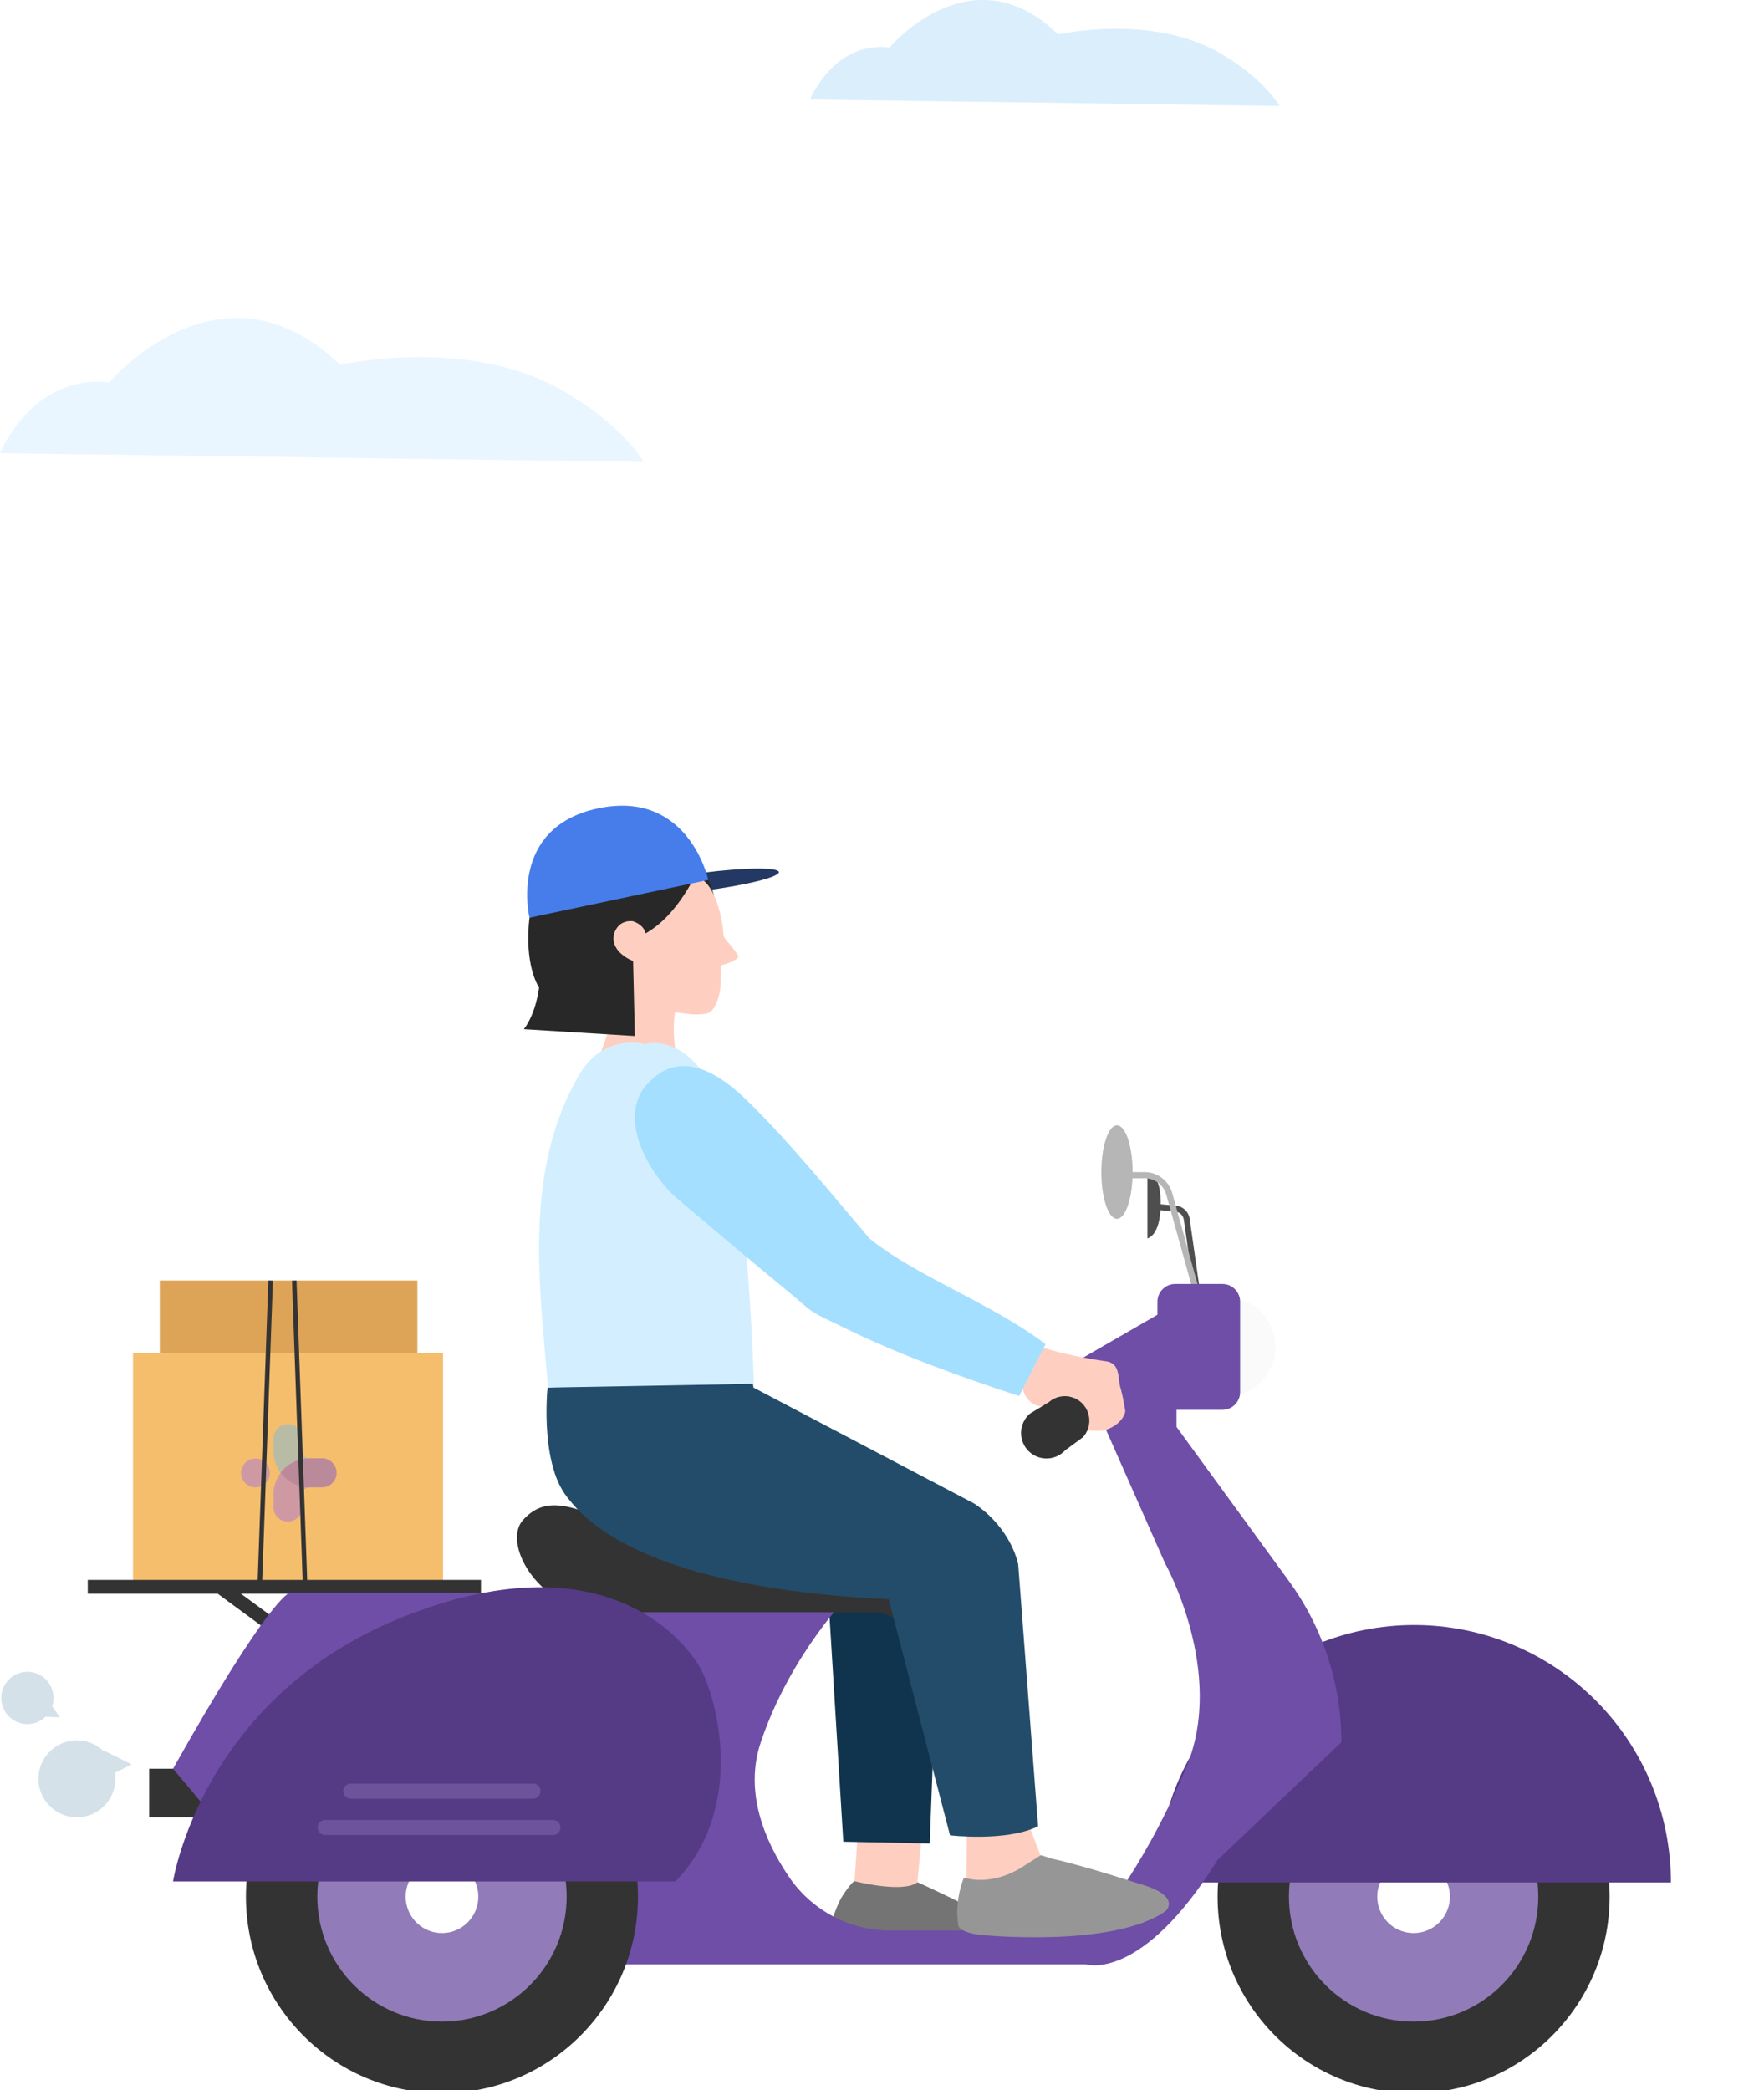 <svg width="233" height="276" viewBox="0 0 233 276" fill="none" xmlns="http://www.w3.org/2000/svg">
<g clip-path="url(#clip0)">
<path d="M93.081 117.592C98.574 116.889 102.959 115.794 102.877 115.146C102.794 114.498 98.275 114.543 92.782 115.247C87.289 115.95 82.903 117.046 82.986 117.693C83.068 118.341 87.588 118.296 93.081 117.592Z" fill="#233862"/>
<path d="M82.934 121.809L83.408 122.798L85.271 123.691L86.091 121.491L84.61 120.923L82.934 121.809Z" fill="#282828"/>
<path d="M94.32 118.254C94.32 118.254 91.215 106.628 81.503 109.589C71.792 112.551 72.991 122.397 73.427 122.277C73.427 122.277 73.352 128.272 79.503 131.564L83.624 126.896L85.91 116.036L91.746 116.571L94.32 118.254Z" fill="#282828"/>
<path d="M93.054 116.379C93.054 116.379 94.682 117.531 95.437 122.179C95.437 122.179 95.5 122.585 95.522 122.932C95.522 122.932 95.564 123.451 95.564 123.456C95.612 123.813 95.969 124.164 96.177 124.438C96.266 124.533 96.481 124.778 96.537 124.853L96.899 125.327C97.12 125.593 97.322 125.876 97.502 126.171C97.774 126.658 95.909 127.268 95.664 127.341C95.513 127.365 95.366 127.41 95.227 127.474C95.227 127.474 95.227 128.861 95.181 129.951C95.135 131.041 94.82 132.491 94.067 133.386C93.66 133.871 93.041 133.89 92.457 133.941C91.341 134.033 90.284 133.785 89.174 133.651C89.174 133.651 88.774 135.496 89.174 138.374L79.421 138.8L83.629 126.895C83.629 126.895 80.579 125.779 81.093 123.386C81.093 123.386 81.474 121.462 83.557 121.631C83.557 121.631 84.984 121.995 85.277 123.239L85.933 117.415C85.933 117.415 89.106 115.059 91.815 115.162C92.332 115.625 91.927 115.278 93.054 116.379Z" fill="#FECFC1"/>
<path d="M92.033 115.116C92.033 115.116 89.669 120.758 85.273 123.25C85.082 121.848 84.488 120.533 83.562 119.466C83.562 119.466 84.459 112.982 92.033 115.116Z" fill="#282828"/>
<path d="M113.339 241.52L112.77 249.807C112.77 249.807 120.004 250.125 121.146 248.947C121.146 248.947 121.68 242.819 121.873 241.443L113.339 241.52Z" fill="#FECFC1"/>
<path d="M112.913 248.401C112.913 248.401 119.311 250.028 121.193 248.532C121.193 248.532 127.729 251.465 131.37 253.654C131.37 253.654 138.46 258.28 129.729 258.39C127.359 258.356 124.992 258.174 122.644 257.846C120.431 257.571 118.239 257.154 116.079 256.598C115 256.315 113.935 255.977 112.889 255.587C112.356 255.386 111.83 255.167 111.309 254.929C110.847 254.694 110.435 254.37 110.099 253.974C110.055 253.893 110.035 253.801 110.04 253.709C110.027 252.93 110.403 252.156 110.696 251.456C110.926 250.923 111.208 250.415 111.539 249.938C111.694 249.728 112.648 248.335 112.913 248.401Z" fill="#747474"/>
<path d="M124.19 207.036L122.802 243.416L111.389 243.179L109.57 213.479L106.824 200.182L124.19 207.036Z" fill="#11344E"/>
<path d="M151.562 155.196V163.516C151.562 163.516 153.312 163.244 153.312 158.892C153.312 154.54 151.562 155.196 151.562 155.196Z" fill="#4E4E4E"/>
<path d="M157.814 171.228L156.37 161.07C156.332 160.783 156.198 160.519 155.99 160.319C155.782 160.12 155.512 159.997 155.225 159.973L152.402 159.718L152.47 158.938L155.295 159.192C155.756 159.232 156.19 159.427 156.526 159.745C156.861 160.064 157.08 160.488 157.144 160.947L158.588 171.107L157.814 171.228Z" fill="#4E4E4E"/>
<path d="M159.2 174.737L154.443 157.649C154.244 156.937 153.818 156.309 153.231 155.862C152.643 155.415 151.925 155.173 151.187 155.173H148.574" stroke="#B6B6B6" stroke-width="0.814" stroke-miterlimit="10"/>
<path d="M147.538 160.933C148.679 160.933 149.604 158.17 149.604 154.762C149.604 151.354 148.679 148.592 147.538 148.592C146.397 148.592 145.473 151.354 145.473 154.762C145.473 158.17 146.397 160.933 147.538 160.933Z" fill="#B6B6B6"/>
<path d="M168.384 178.89C168.96 175.317 166.538 171.953 162.975 171.376C159.411 170.799 156.055 173.227 155.48 176.799C154.904 180.371 157.326 183.735 160.889 184.312C164.453 184.89 167.809 182.462 168.384 178.89Z" fill="#FAFAFA"/>
<path d="M161.464 169.538H155.221C153.929 169.538 152.882 170.588 152.882 171.883V183.811C152.882 185.107 153.929 186.156 155.221 186.156H161.464C162.756 186.156 163.803 185.107 163.803 183.811V171.883C163.803 170.588 162.756 169.538 161.464 169.538Z" fill="#6E4EA7"/>
<path d="M29.031 233.544H19.703V239.956H29.031V233.544Z" fill="#333333"/>
<path d="M186.719 276.388C201.018 276.388 212.61 264.768 212.61 250.434C212.61 236.1 201.018 224.48 186.719 224.48C172.42 224.48 160.828 236.1 160.828 250.434C160.828 264.768 172.42 276.388 186.719 276.388Z" fill="#333333"/>
<path d="M186.718 266.938C195.814 266.938 203.187 259.547 203.187 250.43C203.187 241.312 195.814 233.921 186.718 233.921C177.623 233.921 170.25 241.312 170.25 250.43C170.25 259.547 177.623 266.938 186.718 266.938Z" fill="#917BB8"/>
<path d="M181.918 250.431C181.918 251.383 182.199 252.313 182.726 253.104C183.253 253.896 184.002 254.513 184.879 254.877C185.756 255.242 186.721 255.337 187.652 255.152C188.583 254.966 189.438 254.508 190.109 253.836C190.78 253.163 191.238 252.306 191.423 251.373C191.608 250.44 191.514 249.472 191.15 248.593C190.787 247.714 190.172 246.963 189.383 246.434C188.594 245.905 187.666 245.623 186.717 245.623C186.087 245.623 185.463 245.747 184.88 245.988C184.298 246.23 183.769 246.584 183.324 247.031C182.878 247.477 182.524 248.007 182.283 248.591C182.042 249.174 181.918 249.8 181.918 250.431Z" fill="white"/>
<path d="M186.788 214.568C195.782 214.568 204.407 218.148 210.767 224.522C217.128 230.896 220.703 239.541 220.705 248.557H152.882C152.885 239.543 156.458 230.9 162.816 224.526C169.174 218.153 177.797 214.571 186.788 214.568Z" fill="#553A85"/>
<path d="M55.128 169.084H21.102V178.659H55.128V169.084Z" fill="#DDA357"/>
<path d="M58.519 178.671H17.566V208.794H58.519V178.671Z" fill="#F5BE6C"/>
<g opacity="0.4" filter="url(#filter0_i)">
<path fill-rule="evenodd" clip-rule="evenodd" d="M38.023 186.979C39.075 186.979 39.928 187.833 39.928 188.886V190.546C39.928 191.073 40.355 191.5 40.881 191.5H42.538C43.591 191.5 44.444 192.355 44.444 193.408C44.444 194.462 43.591 195.316 42.538 195.316H40.881C38.25 195.316 36.117 193.181 36.117 190.546V188.886C36.117 187.833 36.97 186.979 38.023 186.979Z" fill="#5CB9F7"/>
<path fill-rule="evenodd" clip-rule="evenodd" d="M38.023 199.856C39.075 199.856 39.928 199 39.928 197.944V196.279C39.928 195.751 40.355 195.323 40.881 195.323H42.538C43.591 195.323 44.444 194.467 44.444 193.41C44.444 192.354 43.591 191.497 42.538 191.497H40.881C38.25 191.497 36.117 193.638 36.117 196.279V197.944C36.117 199 36.97 199.856 38.023 199.856Z" fill="#9762F6"/>
<path fill-rule="evenodd" clip-rule="evenodd" d="M40.88 195.321C39.321 195.32 37.936 194.57 37.066 193.411C37.936 192.251 39.321 191.501 40.88 191.501C40.88 191.501 40.881 191.501 40.881 191.501H42.54C43.462 191.501 44.231 192.156 44.409 193.026C44.433 193.142 44.446 193.263 44.447 193.386C44.447 193.394 44.448 193.403 44.448 193.411C44.448 194.465 43.594 195.321 42.54 195.321H40.881C40.881 195.321 40.88 195.321 40.88 195.321Z" fill="#623CE2"/>
<path d="M35.652 193.429C35.652 194.483 34.798 195.338 33.746 195.338C32.693 195.338 31.84 194.483 31.84 193.429C31.84 192.375 32.693 191.521 33.746 191.521C34.798 191.521 35.652 192.375 35.652 193.429Z" fill="#9762F6"/>
</g>
<path d="M35.747 169.085L34.305 209.523" stroke="#333333" stroke-width="0.601" stroke-miterlimit="10"/>
<path d="M38.867 169.084L40.309 209.522" stroke="#333333" stroke-width="0.601" stroke-miterlimit="10"/>
<path d="M11.59 209.523H63.529" stroke="#333333" stroke-width="1.819" stroke-miterlimit="10"/>
<path d="M29.047 209.523L40.607 218.015" stroke="#333333" stroke-width="1.819" stroke-miterlimit="10"/>
<path d="M155.402 172.15L142.122 179.808L153.879 206.407C153.879 206.407 161.938 220.759 156.702 233.326C150.794 247.509 143.993 254.91 143.993 254.91H117.588C114.933 254.909 112.32 254.253 109.977 253.002C107.634 251.75 105.634 249.941 104.152 247.733C101.008 243.063 98.279 236.632 100.491 230.038C104.45 218.265 112.41 210.327 112.41 210.327H38.227C38.227 210.327 35.53 210.965 22.856 233.55L32.086 244.517L79.8 259.37H143.4C143.4 259.37 150.73 261.851 160.829 245.59L177.179 230.044C177.18 222.394 174.753 214.943 170.249 208.767L155.402 188.409V172.15Z" fill="#6E4EA7"/>
<path d="M115.348 212.884C116.677 212.881 117.954 213.399 118.908 214.327C121.169 216.52 125.788 220.171 129.175 217.132C133.825 212.965 129.666 205.97 122.567 206.584C115.468 207.198 92.219 207.319 83.652 202.657C75.085 197.996 71.781 197.75 69.09 200.694C66.398 203.638 70.68 211.824 78.634 212.884H115.348Z" fill="#333333"/>
<path d="M58.375 276.387C72.674 276.387 84.266 264.767 84.266 250.433C84.266 236.099 72.674 224.479 58.375 224.479C44.076 224.479 32.484 236.099 32.484 250.433C32.484 264.767 44.076 276.387 58.375 276.387Z" fill="#333333"/>
<path d="M58.379 266.938C67.474 266.938 74.847 259.547 74.847 250.429C74.847 241.312 67.474 233.921 58.379 233.921C49.284 233.921 41.911 241.312 41.911 250.429C41.911 259.547 49.284 266.938 58.379 266.938Z" fill="#917BB8"/>
<path d="M53.582 250.431C53.582 251.383 53.863 252.313 54.39 253.105C54.917 253.896 55.666 254.513 56.543 254.877C57.42 255.242 58.385 255.337 59.316 255.152C60.248 254.966 61.103 254.508 61.774 253.835C62.445 253.162 62.902 252.305 63.087 251.371C63.273 250.438 63.177 249.471 62.814 248.592C62.45 247.713 61.835 246.961 61.045 246.433C60.256 245.904 59.328 245.623 58.379 245.623C57.106 245.623 55.886 246.13 54.987 247.031C54.087 247.933 53.582 249.156 53.582 250.431Z" fill="white"/>
<path d="M22.856 248.425C22.856 248.425 26.637 223.831 53.74 213.3C80.844 202.769 91.159 217.656 92.607 220.462C95.014 225.103 98.242 239.107 89.227 248.425H22.856Z" fill="#553A85"/>
<path d="M42.956 242.301H73.039C73.303 242.301 73.556 242.195 73.743 242.008C73.93 241.821 74.035 241.567 74.035 241.302C74.035 241.038 73.93 240.784 73.743 240.597C73.556 240.41 73.303 240.304 73.039 240.304H42.956C42.692 240.304 42.438 240.41 42.252 240.597C42.065 240.784 41.96 241.038 41.96 241.302C41.96 241.434 41.986 241.563 42.036 241.684C42.086 241.806 42.159 241.916 42.252 242.008C42.344 242.101 42.454 242.174 42.575 242.225C42.696 242.275 42.825 242.301 42.956 242.301Z" fill="#6D529C"/>
<path d="M46.328 237.504H70.398C70.662 237.504 70.915 237.399 71.102 237.212C71.289 237.024 71.394 236.771 71.394 236.506C71.394 236.375 71.368 236.245 71.318 236.124C71.268 236.003 71.194 235.893 71.102 235.8C71.009 235.707 70.9 235.634 70.779 235.584C70.658 235.534 70.529 235.508 70.398 235.508H46.328C46.064 235.508 45.81 235.613 45.624 235.8C45.437 235.987 45.332 236.241 45.332 236.506C45.332 236.771 45.437 237.024 45.624 237.212C45.81 237.399 46.064 237.504 46.328 237.504Z" fill="#6D529C"/>
<path d="M99.214 181.414L72.327 183.213C72.327 183.213 71.103 194.641 75.814 198.614L99.535 183.213L99.214 181.414Z" fill="#234C6A"/>
<path d="M137.332 177.802C137.332 177.802 140.791 179.01 146.043 179.739C146.406 179.772 146.753 179.907 147.043 180.129C147.842 180.787 147.713 182.077 147.936 182.998C148.183 183.885 148.381 184.785 148.529 185.694C148.575 186.069 148.713 186.282 148.551 186.69C148.034 188.006 146.45 188.93 145.091 188.938C143.914 188.938 142.437 188.853 141.503 188.043C141.334 187.894 141.192 187.719 141.08 187.524C141.08 187.524 140.485 186.515 143.463 186.925L141.573 184.387C141.573 184.387 138.406 185.806 137.551 185.703C137.551 185.703 135.314 185.74 134.868 182.454L136.916 177.6L137.332 177.802Z" fill="#FECFC1"/>
<path d="M136.126 241.571L138.338 247.318L129.865 251.736L128.115 250.01L127.655 247.726C127.655 247.726 127.738 242.681 127.686 241.905C127.692 241.905 132.614 237.287 136.126 241.571Z" fill="#FECFC1"/>
<path d="M73.074 193.38C73.074 193.38 73.572 209.084 117.387 211.166L125.483 242.338C125.483 242.338 132.903 243.216 137.118 241.147L134.492 206.586C134.492 206.586 133.687 201.898 128.691 198.536L99.538 183.225C99.538 183.225 77.804 188.145 73.074 193.38Z" fill="#234C6A"/>
<path d="M135.091 246.475C135.091 246.475 131.371 249.107 127.323 247.918C127.323 247.918 126.01 250.888 126.59 254.264C126.59 254.264 126.691 255.142 129.487 255.486C129.487 255.486 147.034 257.283 153.995 252.312C153.995 252.312 156.115 250.353 150.595 248.765C150.595 248.765 142.658 246.192 139.015 245.442L137.483 244.955L135.091 246.475Z" fill="#969696"/>
<path d="M85.185 137.879C85.185 137.879 79.761 136.317 76.505 141.898C69.163 154.473 71.203 169.359 72.385 183.158V183.22L99.577 182.719C99.577 182.719 99.164 166.786 97.321 154.741C94.304 134.992 85.185 137.879 85.185 137.879Z" fill="#D3EFFF"/>
<path d="M98.913 145.541C94.386 141.051 89.202 138.382 85.018 143.705C81.825 148.244 85.871 154.893 88.957 157.841C94.368 162.436 98.618 166.027 104.103 170.535C107.355 173.206 106.318 172.849 110.808 174.979C118.248 178.708 127.25 181.948 134.62 184.336C135.787 182.058 136.949 179.775 138.106 177.486C130.944 172.053 121.051 168.567 114.83 163.515C109.806 157.619 104.432 150.957 98.913 145.541Z" fill="#A5DFFF"/>
<path d="M75.521 120.336L72.179 119.547L69.939 121.187C69.939 121.187 69.1 126.827 71.199 130.411C71.199 130.411 70.84 133.717 69.195 135.895L83.856 136.797L83.626 126.926L78.295 126.173L75.521 120.336Z" fill="#282828"/>
<path d="M69.938 121.175L93.555 116.187C93.555 116.187 90.977 104.191 78.973 106.742C67.062 109.282 69.938 121.175 69.938 121.175Z" fill="#467DEB"/>
<path d="M138.547 185.136L136.022 186.671C135.668 186.981 135.382 187.361 135.183 187.788C134.985 188.215 134.877 188.679 134.869 189.15C134.86 189.621 134.949 190.089 135.132 190.523C135.314 190.957 135.586 191.348 135.928 191.67C136.252 191.974 136.632 192.211 137.047 192.367C137.463 192.523 137.905 192.595 138.348 192.579C138.791 192.563 139.227 192.459 139.63 192.273C140.033 192.088 140.395 191.824 140.696 191.497L143.04 189.777C143.328 189.462 143.551 189.093 143.696 188.691C143.841 188.289 143.905 187.862 143.885 187.435C143.865 187.008 143.76 186.589 143.578 186.203C143.395 185.817 143.138 185.47 142.821 185.184C142.237 184.655 141.48 184.358 140.693 184.349C139.906 184.34 139.143 184.62 138.547 185.136Z" fill="#333333"/>
<path fill-rule="evenodd" clip-rule="evenodd" d="M10.156 239.96C12.962 239.96 15.237 237.685 15.237 234.879C15.237 234.611 15.216 234.348 15.176 234.091L17.395 232.98L13.704 231.133V231.243C12.789 230.349 11.537 229.798 10.156 229.798C7.35 229.798 5.075 232.073 5.075 234.879C5.075 237.685 7.35 239.96 10.156 239.96Z" fill="#D4E1E8"/>
<path fill-rule="evenodd" clip-rule="evenodd" d="M6.009 226.687C4.955 227.705 3.324 227.971 1.968 227.233C0.295 226.322 -0.324 224.225 0.586 222.55C1.496 220.874 3.59 220.255 5.263 221.166C6.757 221.979 7.41 223.737 6.886 225.297L7.9 226.752L6.009 226.687Z" fill="#D4E1E8"/>
</g>
<g clip-path="url(#clip1)">
<path d="M0 59.831C0 59.831 4.256 49.342 14.415 50.499C14.415 50.499 29.169 33.014 44.914 48.168C44.914 48.168 61.64 44.413 74.037 51.418C82.292 56.09 85.021 60.987 85.021 60.987L0 59.831Z" fill="#E9F6FF"/>
</g>
<g clip-path="url(#clip2)">
<path d="M107.001 13.141C107.001 13.141 110.105 5.413 117.515 6.265C117.515 6.265 128.277 -6.619 139.761 4.547C139.761 4.547 151.962 1.78 161.004 6.942C167.025 10.384 169.016 13.993 169.016 13.993L107.001 13.141Z" fill="#DBEEFC"/>
</g>
<defs>
<filter id="filter0_i" x="31.84" y="186.979" width="12.608" height="13.942" filterUnits="userSpaceOnUse" color-interpolation-filters="sRGB">
<feFlood flood-opacity="0" result="BackgroundImageFix"/>
<feBlend mode="normal" in="SourceGraphic" in2="BackgroundImageFix" result="shape"/>
<feColorMatrix in="SourceAlpha" type="matrix" values="0 0 0 0 0 0 0 0 0 0 0 0 0 0 0 0 0 0 127 0" result="hardAlpha"/>
<feOffset dy="1.064"/>
<feGaussianBlur stdDeviation="0.532"/>
<feComposite in2="hardAlpha" operator="arithmetic" k2="-1" k3="1"/>
<feColorMatrix type="matrix" values="0 0 0 0 0 0 0 0 0 0 0 0 0 0 0 0 0 0 0.14 0"/>
<feBlend mode="normal" in2="shape" result="effect1_innerShadow"/>
</filter>
<clipPath id="clip0">
<rect width="233" height="180" fill="white" transform="translate(0 96)"/>
</clipPath>
<clipPath id="clip1">
<rect width="85" height="19" fill="white" transform="translate(0 42)"/>
</clipPath>
<clipPath id="clip2">
<rect width="62" height="14" fill="white" transform="translate(107)"/>
</clipPath>
</defs>
</svg>
